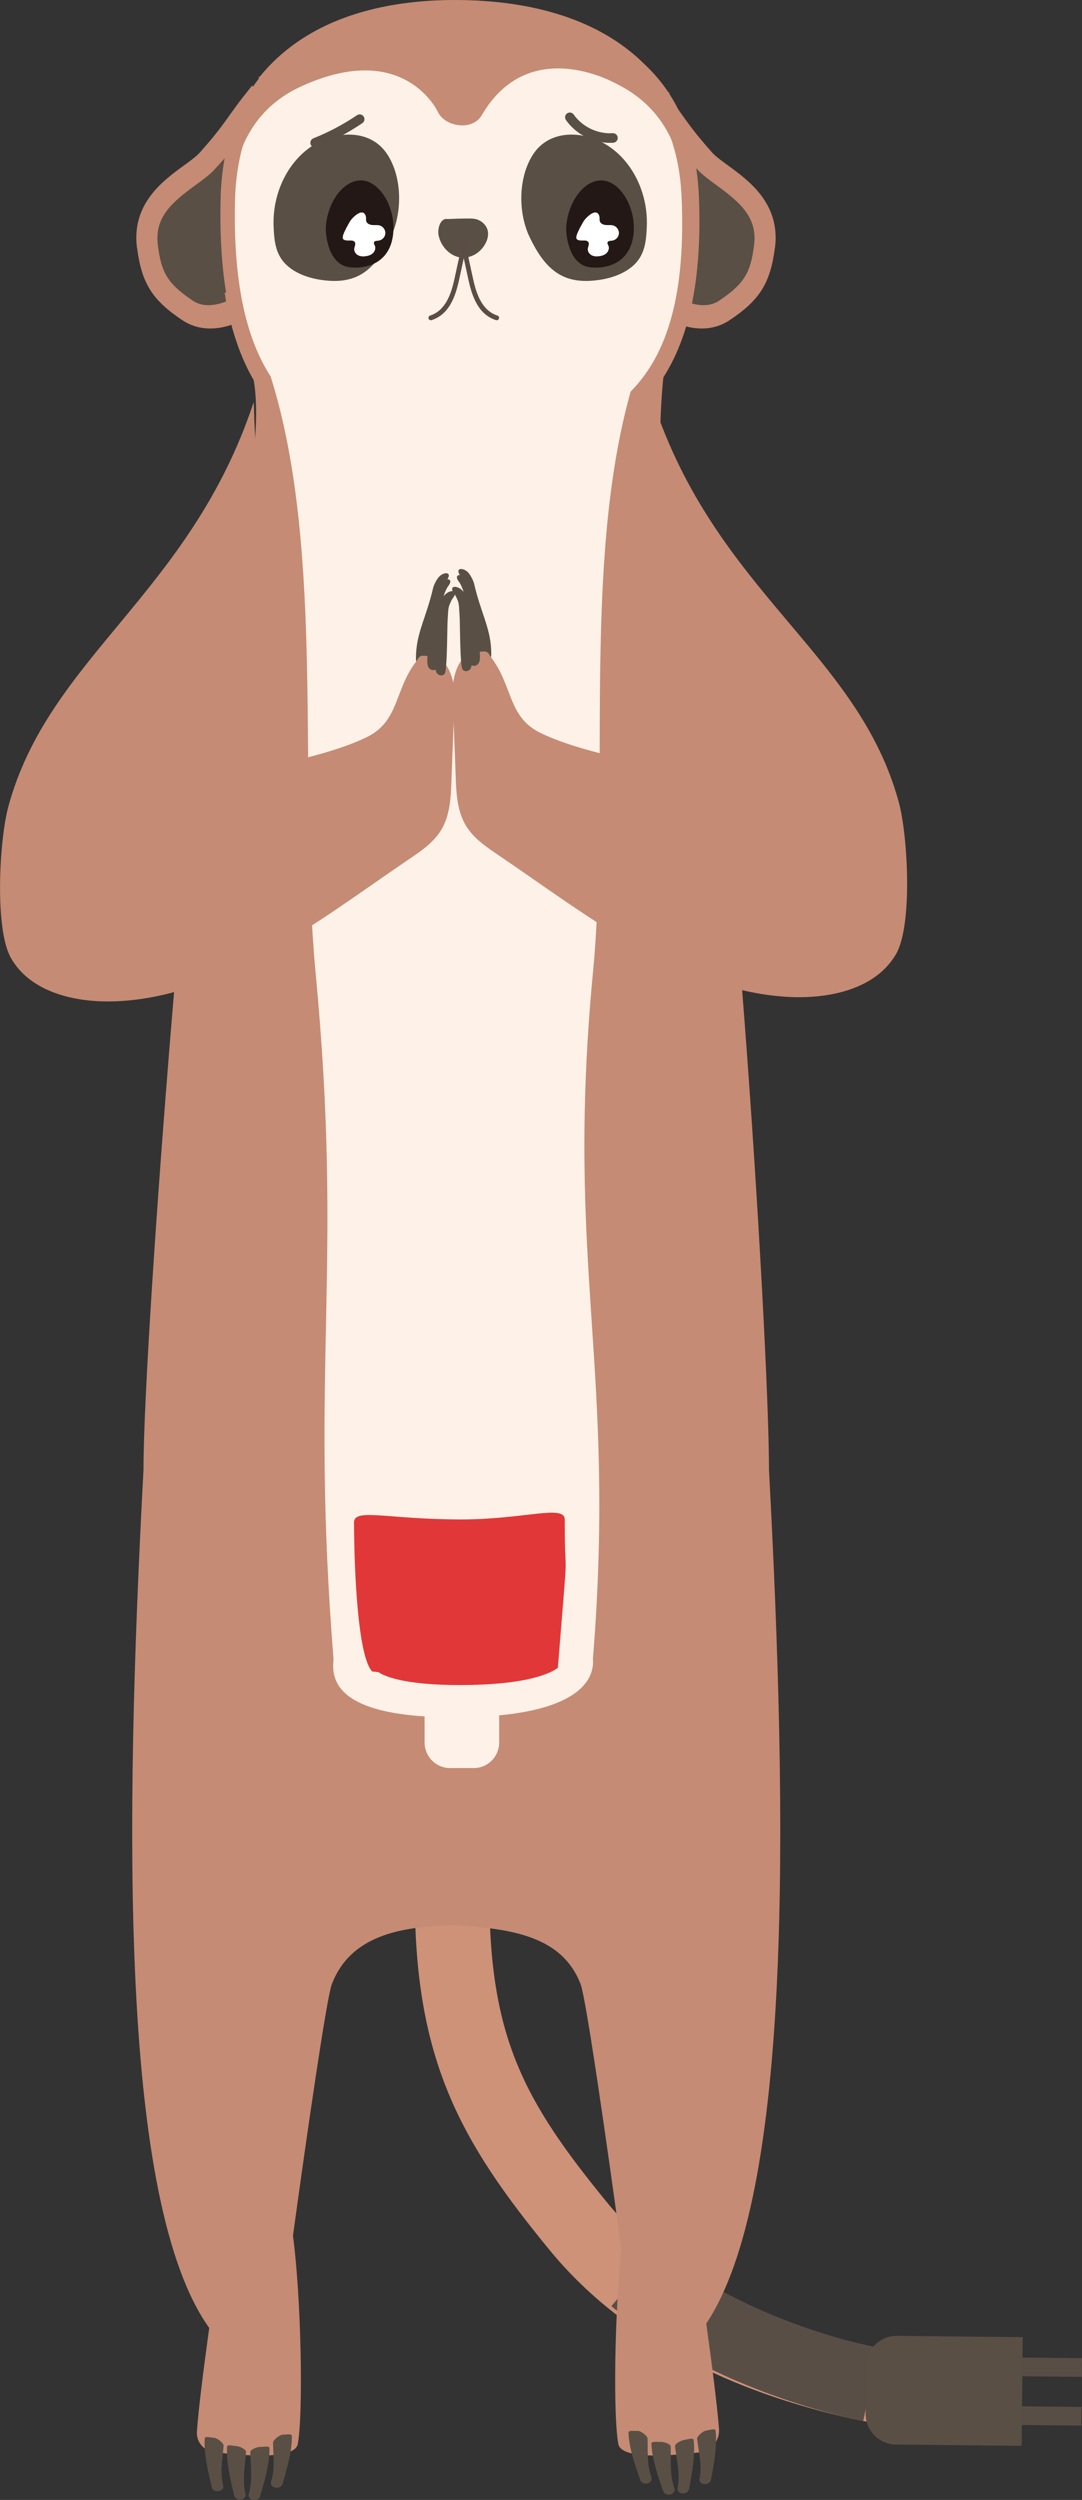 <svg width="174" height="402" viewBox="0 0 174 402" fill="none" xmlns="http://www.w3.org/2000/svg">
<rect x="0" y="0" width="174" height="402" fill="#333333" stroke="none"/>
<g clip-path="url(#clip0_766_4309)">
<path d="M72.701 304.753C72.701 329.361 79.077 341.026 93.066 358.067C104.619 372.148 122.266 379.761 140.042 383.429" stroke="#CE9278" stroke-width="12" stroke-miterlimit="10" stroke-linecap="round"/>
<path d="M102.223 366.272C111.951 374.608 127.345 380.814 140.036 383.429" stroke="#594E46" stroke-width="12" stroke-miterlimit="10"/>
<path d="M173.985 380.707L160.82 380.576" stroke="#594E46" stroke-width="3" stroke-miterlimit="10"/>
<path d="M173.908 388.543L160.744 388.412" stroke="#594E46" stroke-width="3" stroke-miterlimit="10"/>
<path d="M164.469 375.821L164.293 393.3L144.059 393.093C141.356 393.066 139.179 390.829 139.206 388.107L139.283 380.502C139.31 377.78 141.532 375.587 144.235 375.615L164.469 375.821Z" fill="#594F45"/>
<path d="M124.625 39.88C125.541 32.775 120.456 29.068 117.088 26.615C116.05 25.861 115.073 25.146 114.515 24.523C111.995 21.701 110.858 20.109 109.659 18.425C109.002 17.503 108.322 16.549 107.406 15.395L106.093 13.734L105.115 15.788C103.13 19.948 102.985 24.77 102.847 29.437C102.718 33.713 102.588 37.781 101.129 41.126L99.289 44.317L102.794 47.747C105.833 51.3 112.354 54.814 117.325 51.492C122.182 48.255 123.877 45.54 124.61 39.88H124.625Z" fill="#C58B74"/>
<path d="M121.258 39.481C121.839 34.982 119.105 32.614 115.188 29.753C113.997 28.884 112.867 28.061 112.065 27.161C110.026 24.877 106.147 20.694 104.284 18.472C103.253 21.963 103.131 25.762 103.024 29.468C102.955 31.737 102.963 33.221 102.772 34.536C102.566 36.92 102.176 39.165 101.306 41.149L101.268 41.219L105.643 45.217C106.811 46.586 109.301 48.409 111.798 48.932C113.149 49.216 114.501 49.116 115.646 48.347C119.831 45.556 120.716 43.687 121.258 39.473V39.481Z" fill="#594F45"/>
<path d="M22.03 39.88C21.114 32.775 26.2 29.068 29.567 26.615C30.606 25.861 31.583 25.146 32.141 24.523C34.66 21.701 35.798 20.109 36.997 18.425C37.654 17.503 38.333 16.549 39.249 15.395L40.563 13.734L41.54 15.788C43.526 19.948 43.671 24.77 43.808 29.437C43.938 33.713 44.068 37.781 45.526 41.126L47.367 44.317L43.862 47.747C40.822 51.3 34.301 54.814 29.331 51.492C24.474 48.255 22.779 45.54 22.046 39.88H22.03Z" fill="#C58B74"/>
<path d="M25.39 39.481C24.81 34.982 27.544 32.614 31.461 29.753C32.652 28.884 33.782 28.061 34.584 27.161C36.623 24.877 40.502 20.694 42.365 18.472C43.396 21.963 43.518 25.762 43.625 29.468C43.694 31.737 43.686 33.221 43.877 34.536C44.083 36.92 44.472 39.165 45.343 41.149L45.381 41.219L41.006 45.217C39.837 46.586 37.348 48.409 34.851 48.932C33.5 49.216 32.148 49.116 31.003 48.347C26.818 45.556 25.932 43.687 25.39 39.473V39.481Z" fill="#594F45"/>
<path d="M112.363 31.029C111.866 21.793 108.705 15.041 103.658 10.343C96.602 3.291 85.881 0 73.121 0C52.42 0 35.889 9.466 35.469 32.198C34.621 70.063 53.673 75.308 74.45 75.308C77.405 75.308 80.276 75.446 83.04 74.5C100.641 70.909 113.806 62.489 112.37 31.029H112.363Z" fill="#C58B74"/>
<path d="M107.72 15.034C107.315 14.657 106.895 14.272 106.452 13.872C105.543 12.657 104.543 11.535 103.443 10.512C96.38 3.46 85.667 0.169 72.907 0.169C60.148 0.169 48.61 3.883 41.852 12.242L41.516 12.527M36.125 47.085C37.049 52.83 38.653 57.444 40.798 61.135C42.684 71.985 37.278 92.671 34.567 101.084C31.284 111.273 23.068 214.611 23.075 236.366C20.013 293.81 19.273 354.237 33.643 374.339C32.75 380.852 31.918 387.358 31.666 390.995C31.551 392.633 32.727 394.071 34.346 394.287C38.798 394.871 47.388 395.64 47.884 393.01C48.785 388.258 48.457 369.571 47.113 359.513C49.396 342.864 52.527 321.263 53.359 319.071C56.315 311.343 64.21 309.705 73.365 309.597C82.315 310.166 90.417 311.351 93.372 319.071C94.25 321.363 97.632 344.902 99.931 361.781C98.816 372.155 98.602 388.596 99.435 393.003C99.916 395.556 107.987 394.91 112.546 394.341C114.416 394.102 115.776 392.441 115.623 390.542C115.325 386.697 114.477 380.122 113.576 373.639C127.451 352.861 126.687 293.156 123.663 236.358C123.671 214.603 116.99 110.627 112.171 101.077C104.955 86.766 105.925 67.964 106.696 60.45C108.827 57.005 110.407 52.745 111.331 47.462L36.133 47.07L36.125 47.085ZM111.797 44.294C112.24 40.441 112.378 36.096 112.148 31.198C111.95 27.484 111.308 24.177 110.301 21.239" fill="#C58B74"/>
<path d="M95.357 156.429C98.144 126.992 93.601 90.757 101.42 62.966C107.315 56.983 110.331 47.401 109.598 31.375C109.171 23.424 106.552 17.164 101.756 12.704C95.457 6.406 85.476 3.084 72.9 3.084C62.508 3.084 38.279 5.945 37.79 32.444C37.515 44.902 39.394 54.138 43.525 60.543C52.367 88.627 47.885 126.131 50.756 156.437C55.246 203.861 49.832 219.241 53.635 266.788C53.405 269.356 53.192 275.039 68.28 276.008V280.199C68.28 282.468 70.105 284.313 72.365 284.313H76.191C78.444 284.313 80.276 282.475 80.276 280.199V275.839C94.281 274.501 95.571 269.226 95.35 266.788C99.152 219.249 90.86 203.869 95.35 156.437L95.357 156.429Z" fill="#FEF1E7"/>
<path d="M76.985 1.661C76.474 1.638 74.382 1.615 74.343 1.615C74.32 1.615 70.953 1.638 70.449 1.661C47.32 2.392 36.286 22.939 36.469 25.2C36.591 26.723 37.866 26.923 38.317 25.485C39.63 21.225 42.417 16.665 48.358 13.927C65.043 6.237 70.434 18.026 70.434 18.026C71.594 20.41 75.97 21.102 77.466 18.533C85.034 5.545 98.694 13.258 99.007 13.412C105.292 16.488 107.812 21.225 109.133 25.485C109.575 26.931 110.706 26.385 110.828 24.862C111.011 22.601 100.13 2.4 76.993 1.669L76.985 1.661Z" fill="#C58B74"/>
<path d="M103.955 399.37C103.52 399.416 103.107 399.216 102.985 398.87C102.16 396.548 101.145 393.603 101.069 391.165C101.053 390.757 102.023 390.934 102.535 390.896C103.046 390.865 104.123 391.703 104.138 392.111C104.207 394.426 103.993 396.194 104.772 398.394C104.909 398.786 104.619 399.209 104.131 399.339C104.077 399.355 104.016 399.363 103.963 399.37H103.955Z" fill="#594F45"/>
<path d="M107.644 401.139C107.209 401.185 106.797 400.985 106.675 400.639C105.85 398.317 104.834 395.371 104.758 392.934C104.743 392.526 105.712 392.703 106.224 392.664C106.736 392.634 107.851 392.995 107.858 393.403C107.927 395.717 107.675 397.963 108.461 400.162C108.599 400.554 108.309 400.977 107.82 401.108C107.767 401.123 107.705 401.131 107.652 401.139H107.644Z" fill="#594F45"/>
<path d="M109.911 400.962C110.347 400.931 110.728 400.662 110.797 400.293C111.263 397.855 111.836 394.771 111.546 392.349C111.5 391.941 110.568 392.287 110.057 392.349C109.545 392.41 108.506 392.956 108.552 393.364C108.827 395.663 109.407 397.832 108.965 400.139C108.888 400.546 109.232 400.916 109.736 400.954C109.797 400.954 109.85 400.954 109.911 400.954V400.962Z" fill="#594F45"/>
<path d="M113.439 399.455C113.875 399.424 114.256 399.155 114.325 398.786C114.791 396.348 115.364 393.264 115.073 390.842C115.028 390.435 114.096 390.781 113.584 390.842C113.073 390.904 112.057 391.765 112.103 392.172C112.378 394.472 112.935 396.325 112.485 398.64C112.408 399.047 112.752 399.416 113.256 399.455C113.317 399.455 113.371 399.455 113.432 399.455H113.439Z" fill="#594F45"/>
<path d="M44.456 400.039C44.891 400.062 45.295 399.839 45.402 399.493C46.112 397.132 46.983 394.141 46.93 391.703C46.922 391.296 45.968 391.519 45.448 391.511C44.937 391.511 43.898 392.395 43.906 392.803C43.952 395.118 44.257 396.871 43.585 399.109C43.463 399.509 43.776 399.916 44.272 400.016C44.333 400.032 44.387 400.039 44.448 400.039H44.456Z" fill="#594F45"/>
<path d="M40.86 402C41.295 402.023 41.7 401.8 41.807 401.454C42.517 399.093 43.388 396.102 43.334 393.664C43.326 393.257 42.372 393.48 41.853 393.472C41.341 393.472 40.249 393.88 40.257 394.295C40.303 396.609 40.661 398.84 39.997 401.077C39.875 401.477 40.188 401.885 40.684 401.985C40.745 402 40.799 402.008 40.86 402.008V402Z" fill="#594F45"/>
<path d="M38.584 401.938C38.149 401.938 37.752 401.677 37.668 401.315C37.08 398.908 36.355 395.855 36.523 393.425C36.553 393.018 37.492 393.318 38.012 393.341C38.523 393.372 39.592 393.871 39.562 394.279C39.401 396.586 38.928 398.785 39.493 401.069C39.592 401.477 39.264 401.854 38.76 401.923C38.699 401.93 38.645 401.93 38.584 401.93V401.938Z" fill="#594F45"/>
<path d="M34.989 400.608C34.553 400.608 34.156 400.347 34.072 399.985C33.484 397.578 32.759 394.525 32.927 392.095C32.958 391.688 33.897 391.988 34.416 392.011C34.928 392.041 35.989 392.857 35.958 393.264C35.798 395.571 35.34 397.455 35.897 399.739C35.997 400.147 35.668 400.523 35.164 400.593C35.103 400.6 35.05 400.6 34.989 400.6V400.608Z" fill="#594F45"/>
<path d="M52.955 45.147C51.894 45.078 48.71 44.794 46.404 42.902C44.334 41.195 44.098 38.918 43.998 36.411C43.754 30.152 47.213 24.246 52.497 22.308C55.804 21.093 59.95 21.362 62.218 24.723C64.646 28.329 64.791 34.074 62.829 38.165C60.416 43.202 57.69 45.462 52.955 45.147Z" fill="#594F45"/>
<path d="M95.061 45.147C96.122 45.078 99.306 44.794 101.612 42.902C103.681 41.195 103.918 38.918 104.017 36.411C104.262 30.152 100.803 24.246 95.519 22.308C92.212 21.093 88.066 21.362 85.798 24.723C83.37 28.329 83.225 34.074 85.187 38.165C87.6 43.202 90.326 45.462 95.061 45.147Z" fill="#594F45"/>
<path d="M56.353 42.995C59.316 43.272 62.638 42.049 63.195 37.858C63.753 33.667 61.248 29.268 58.285 29.022C55.323 28.776 52.535 32.536 52.383 36.797C52.383 36.797 52.413 42.618 56.353 42.995Z" fill="#231815"/>
<path d="M95.014 42.995C97.976 43.272 101.298 42.049 101.855 37.858C102.413 33.667 99.908 29.268 96.945 29.022C93.983 28.776 91.196 32.536 91.043 36.797C91.043 36.797 91.073 42.618 95.014 42.995Z" fill="#231815"/>
<path d="M90.814 244.333C90.814 241.888 84.247 244.333 74.183 244.333C62.164 244.333 56.903 242.418 56.926 244.864C57.017 256.837 57.972 266.911 59.866 268.787C59.866 268.787 60.973 268.856 60.965 268.948C61.736 269.464 64.76 270.963 73.931 270.963C85.385 270.963 88.905 268.825 89.715 268.179V268.164L89.76 267.61C91.578 244.879 90.799 256.506 90.822 244.341L90.814 244.333Z" fill="#E13738"/>
<path d="M50.673 23.731C50.367 23.731 50.085 23.547 49.963 23.247C49.81 22.854 50.001 22.408 50.39 22.247C52.857 21.262 55.216 20.009 57.416 18.525C57.767 18.287 58.24 18.379 58.477 18.733C58.714 19.086 58.622 19.563 58.271 19.801C55.98 21.355 53.521 22.654 50.956 23.677C50.864 23.716 50.765 23.731 50.673 23.731Z" fill="#594F45"/>
<path d="M98.076 22.97C95.328 22.97 92.602 21.57 91.013 19.301C90.769 18.955 90.853 18.471 91.197 18.233C91.54 17.994 92.021 18.071 92.258 18.417C93.648 20.409 96.122 21.578 98.519 21.416C98.955 21.401 99.306 21.708 99.336 22.131C99.367 22.554 99.046 22.923 98.626 22.954C98.443 22.97 98.26 22.97 98.076 22.97Z" fill="#594F45"/>
<path d="M76.091 35.166C77.183 35.243 78.321 36.081 78.474 37.319C78.55 37.973 78.351 38.634 78.046 39.195C77.214 40.741 75.541 41.641 73.961 41.387C72.388 41.133 70.99 39.741 70.563 37.996C70.257 36.758 70.868 34.981 71.975 35.227C71.975 35.227 74.992 35.081 76.091 35.158V35.166Z" fill="#594F45"/>
<path d="M69.288 51.5C69.128 51.5 68.975 51.4 68.921 51.231C68.86 51.031 68.967 50.815 69.166 50.746C71.663 49.931 72.556 47.27 73.098 44.779L74.312 39.188C74.358 38.981 74.557 38.85 74.763 38.896C74.969 38.942 75.099 39.15 75.053 39.357L73.839 44.948C73.251 47.655 72.266 50.554 69.395 51.484C69.357 51.5 69.319 51.5 69.28 51.5H69.288Z" fill="#5B4D46"/>
<path d="M79.88 51.5C79.841 51.5 79.803 51.5 79.765 51.484C76.894 50.554 75.909 47.655 75.321 44.948L74.107 39.357C74.061 39.15 74.191 38.942 74.397 38.896C74.603 38.85 74.809 38.981 74.847 39.188L76.062 44.779C76.604 47.27 77.497 49.931 79.994 50.746C80.193 50.808 80.307 51.031 80.239 51.231C80.185 51.392 80.04 51.5 79.872 51.5H79.88Z" fill="#5B4D46"/>
<path d="M96.396 34.843C96.457 35.081 96.388 35.343 96.457 35.573C96.572 35.973 97.045 36.158 97.457 36.189C97.87 36.219 98.305 36.142 98.694 36.281C99.221 36.465 99.588 37.042 99.527 37.596C99.466 38.15 98.984 38.634 98.435 38.696C98.152 38.726 97.77 38.719 97.694 38.995C97.641 39.172 97.778 39.349 97.847 39.518C98.015 39.91 97.854 40.387 97.557 40.687C97.259 40.987 96.831 41.133 96.419 41.195C95.991 41.264 95.541 41.249 95.159 41.056C94.777 40.864 94.479 40.441 94.525 40.011C94.556 39.664 94.792 39.311 94.647 38.995C94.357 38.357 93.219 38.957 92.746 38.442C92.372 38.034 93.563 36.127 93.807 35.658C94.113 35.081 95.976 33.159 96.404 34.835L96.396 34.843Z" fill="white"/>
<path d="M58.835 34.843C58.897 35.081 58.828 35.343 58.897 35.573C59.011 35.973 59.484 36.158 59.897 36.189C60.309 36.219 60.744 36.142 61.134 36.281C61.661 36.465 62.027 37.042 61.966 37.596C61.905 38.15 61.424 38.634 60.874 38.696C60.592 38.726 60.21 38.719 60.133 38.995C60.08 39.172 60.218 39.349 60.286 39.518C60.454 39.91 60.294 40.387 59.996 40.687C59.698 40.987 59.271 41.133 58.858 41.195C58.431 41.264 57.98 41.249 57.598 41.056C57.217 40.864 56.919 40.441 56.965 40.011C56.995 39.664 57.232 39.311 57.087 38.995C56.797 38.357 55.659 38.957 55.185 38.442C54.811 38.034 56.002 36.127 56.247 35.658C56.552 35.081 58.415 33.159 58.843 34.835L58.835 34.843Z" fill="white"/>
<path d="M68.441 107.059C68.127 107.59 67.265 107.367 67.051 106.79C66.837 106.213 66.883 105.575 66.921 104.96C67.089 101.592 68.654 98.908 69.632 94.617C69.762 94.063 70.151 93.302 70.51 92.856C71.304 91.879 72.839 91.91 71.862 93.279C71.617 93.625 71.533 93.902 71.365 94.325C71.083 95.009 70.655 96.132 70.609 96.862C70.548 97.762 68.868 106.344 68.448 107.052L68.441 107.059Z" fill="#594F45"/>
<path d="M67.043 106.221C67.593 105.091 68.028 105.521 69.273 105.521C71.922 105.521 73.182 109.297 73.098 112.081C72.938 117.272 72.778 120.14 72.61 125.323C72.518 128.137 72.396 131.098 70.93 133.497C69.723 135.466 67.761 136.819 65.859 138.104C51.443 147.87 36.033 160.289 18.677 161.012C12.286 161.273 5.001 159.666 1.786 154.099C-0.924 149.4 -0.092 134.966 1.336 129.722C7.888 105.56 30.581 95.524 40.806 64.634C41.203 80.014 43.57 96.555 39.134 111.281C38.416 113.665 33.132 121.686 35.033 123.277C36.591 124.577 34.445 125.63 36.392 125.054C43.334 122.993 52.413 121.701 58.911 118.571C64.317 115.972 63.347 110.881 67.051 106.221H67.043Z" fill="#C58B74"/>
<path d="M70.221 107.475C69.885 107.99 69.03 107.744 68.839 107.159C68.648 106.575 68.717 105.944 68.77 105.329C69.06 101.969 69.251 99.285 69.984 95.302C70.084 94.74 70.366 94.217 70.74 93.787C71.573 92.841 73.1 92.918 72.076 94.256C71.817 94.594 71.733 94.863 71.542 95.278C71.237 95.955 71.298 96.947 71.221 97.685C71.13 98.585 70.656 106.79 70.213 107.475H70.221Z" fill="#594F45"/>
<path d="M71.511 108.328C71.175 108.843 70.32 108.597 70.129 108.013C69.93 107.429 70.007 106.798 70.06 106.183C70.35 102.822 70.014 101.184 70.755 97.201C70.854 96.639 71.137 96.117 71.511 95.686C72.343 94.74 73.871 94.817 72.847 96.155C72.588 96.493 72.504 96.763 72.313 97.178C72.007 97.855 72.068 98.847 71.992 99.585C71.9 100.485 71.954 107.644 71.511 108.328Z" fill="#594F45"/>
<path d="M77.451 106.375C77.764 106.905 78.627 106.682 78.841 106.106C79.055 105.529 79.009 104.891 78.971 104.275C78.803 100.907 77.237 98.223 76.26 93.932C76.13 93.379 75.741 92.618 75.382 92.171C74.588 91.195 73.053 91.226 74.03 92.594C74.275 92.94 74.359 93.217 74.526 93.64C74.809 94.325 75.237 95.447 75.282 96.178C75.344 97.078 77.023 105.66 77.443 106.367L77.451 106.375Z" fill="#594F45"/>
<path d="M78.841 105.537C78.291 104.406 77.855 104.837 76.611 104.837C73.961 104.837 72.701 108.613 72.785 111.396C72.945 116.587 73.106 119.455 73.274 124.638C73.365 127.453 73.488 130.414 74.954 132.813C76.16 134.782 78.123 136.135 80.024 137.419C94.441 147.185 109.85 159.605 127.206 160.328C133.598 160.589 140.882 158.982 144.097 153.414C146.808 148.716 145.976 134.282 144.548 129.037C137.996 104.875 115.226 95.401 105.001 64.511C104.604 79.891 102.313 95.87 106.75 110.597C107.468 112.981 112.943 121.001 111.041 122.593C109.483 123.893 111.438 124.946 109.491 124.369C102.55 122.308 93.471 121.017 86.973 117.887C81.567 115.288 82.536 110.197 78.833 105.537H78.841Z" fill="#C58B74"/>
<path d="M75.673 106.79C76.009 107.305 76.864 107.059 77.055 106.475C77.254 105.89 77.177 105.26 77.124 104.645C76.834 101.284 76.643 98.6 75.91 94.617C75.811 94.055 75.528 93.533 75.154 93.102C74.322 92.156 72.794 92.233 73.817 93.571C74.077 93.909 74.161 94.179 74.352 94.594C74.657 95.271 74.596 96.263 74.673 97.001C74.764 97.9 75.238 106.106 75.681 106.79H75.673Z" fill="#594F45"/>
<path d="M74.382 107.644C74.718 108.159 75.573 107.913 75.764 107.328C75.963 106.744 75.887 106.113 75.833 105.498C75.543 102.138 75.879 100.5 75.138 96.516C75.039 95.955 74.757 95.432 74.382 95.001C73.55 94.055 72.023 94.132 73.046 95.471C73.306 95.809 73.39 96.078 73.581 96.493C73.886 97.17 73.825 98.162 73.901 98.9C73.993 99.8 73.939 106.959 74.382 107.644Z" fill="#594F45"/>
</g>
<defs>
<clipPath id="clip0_766_4309">
<rect width="174" height="402" fill="white"/>
</clipPath>
</defs>
</svg>
